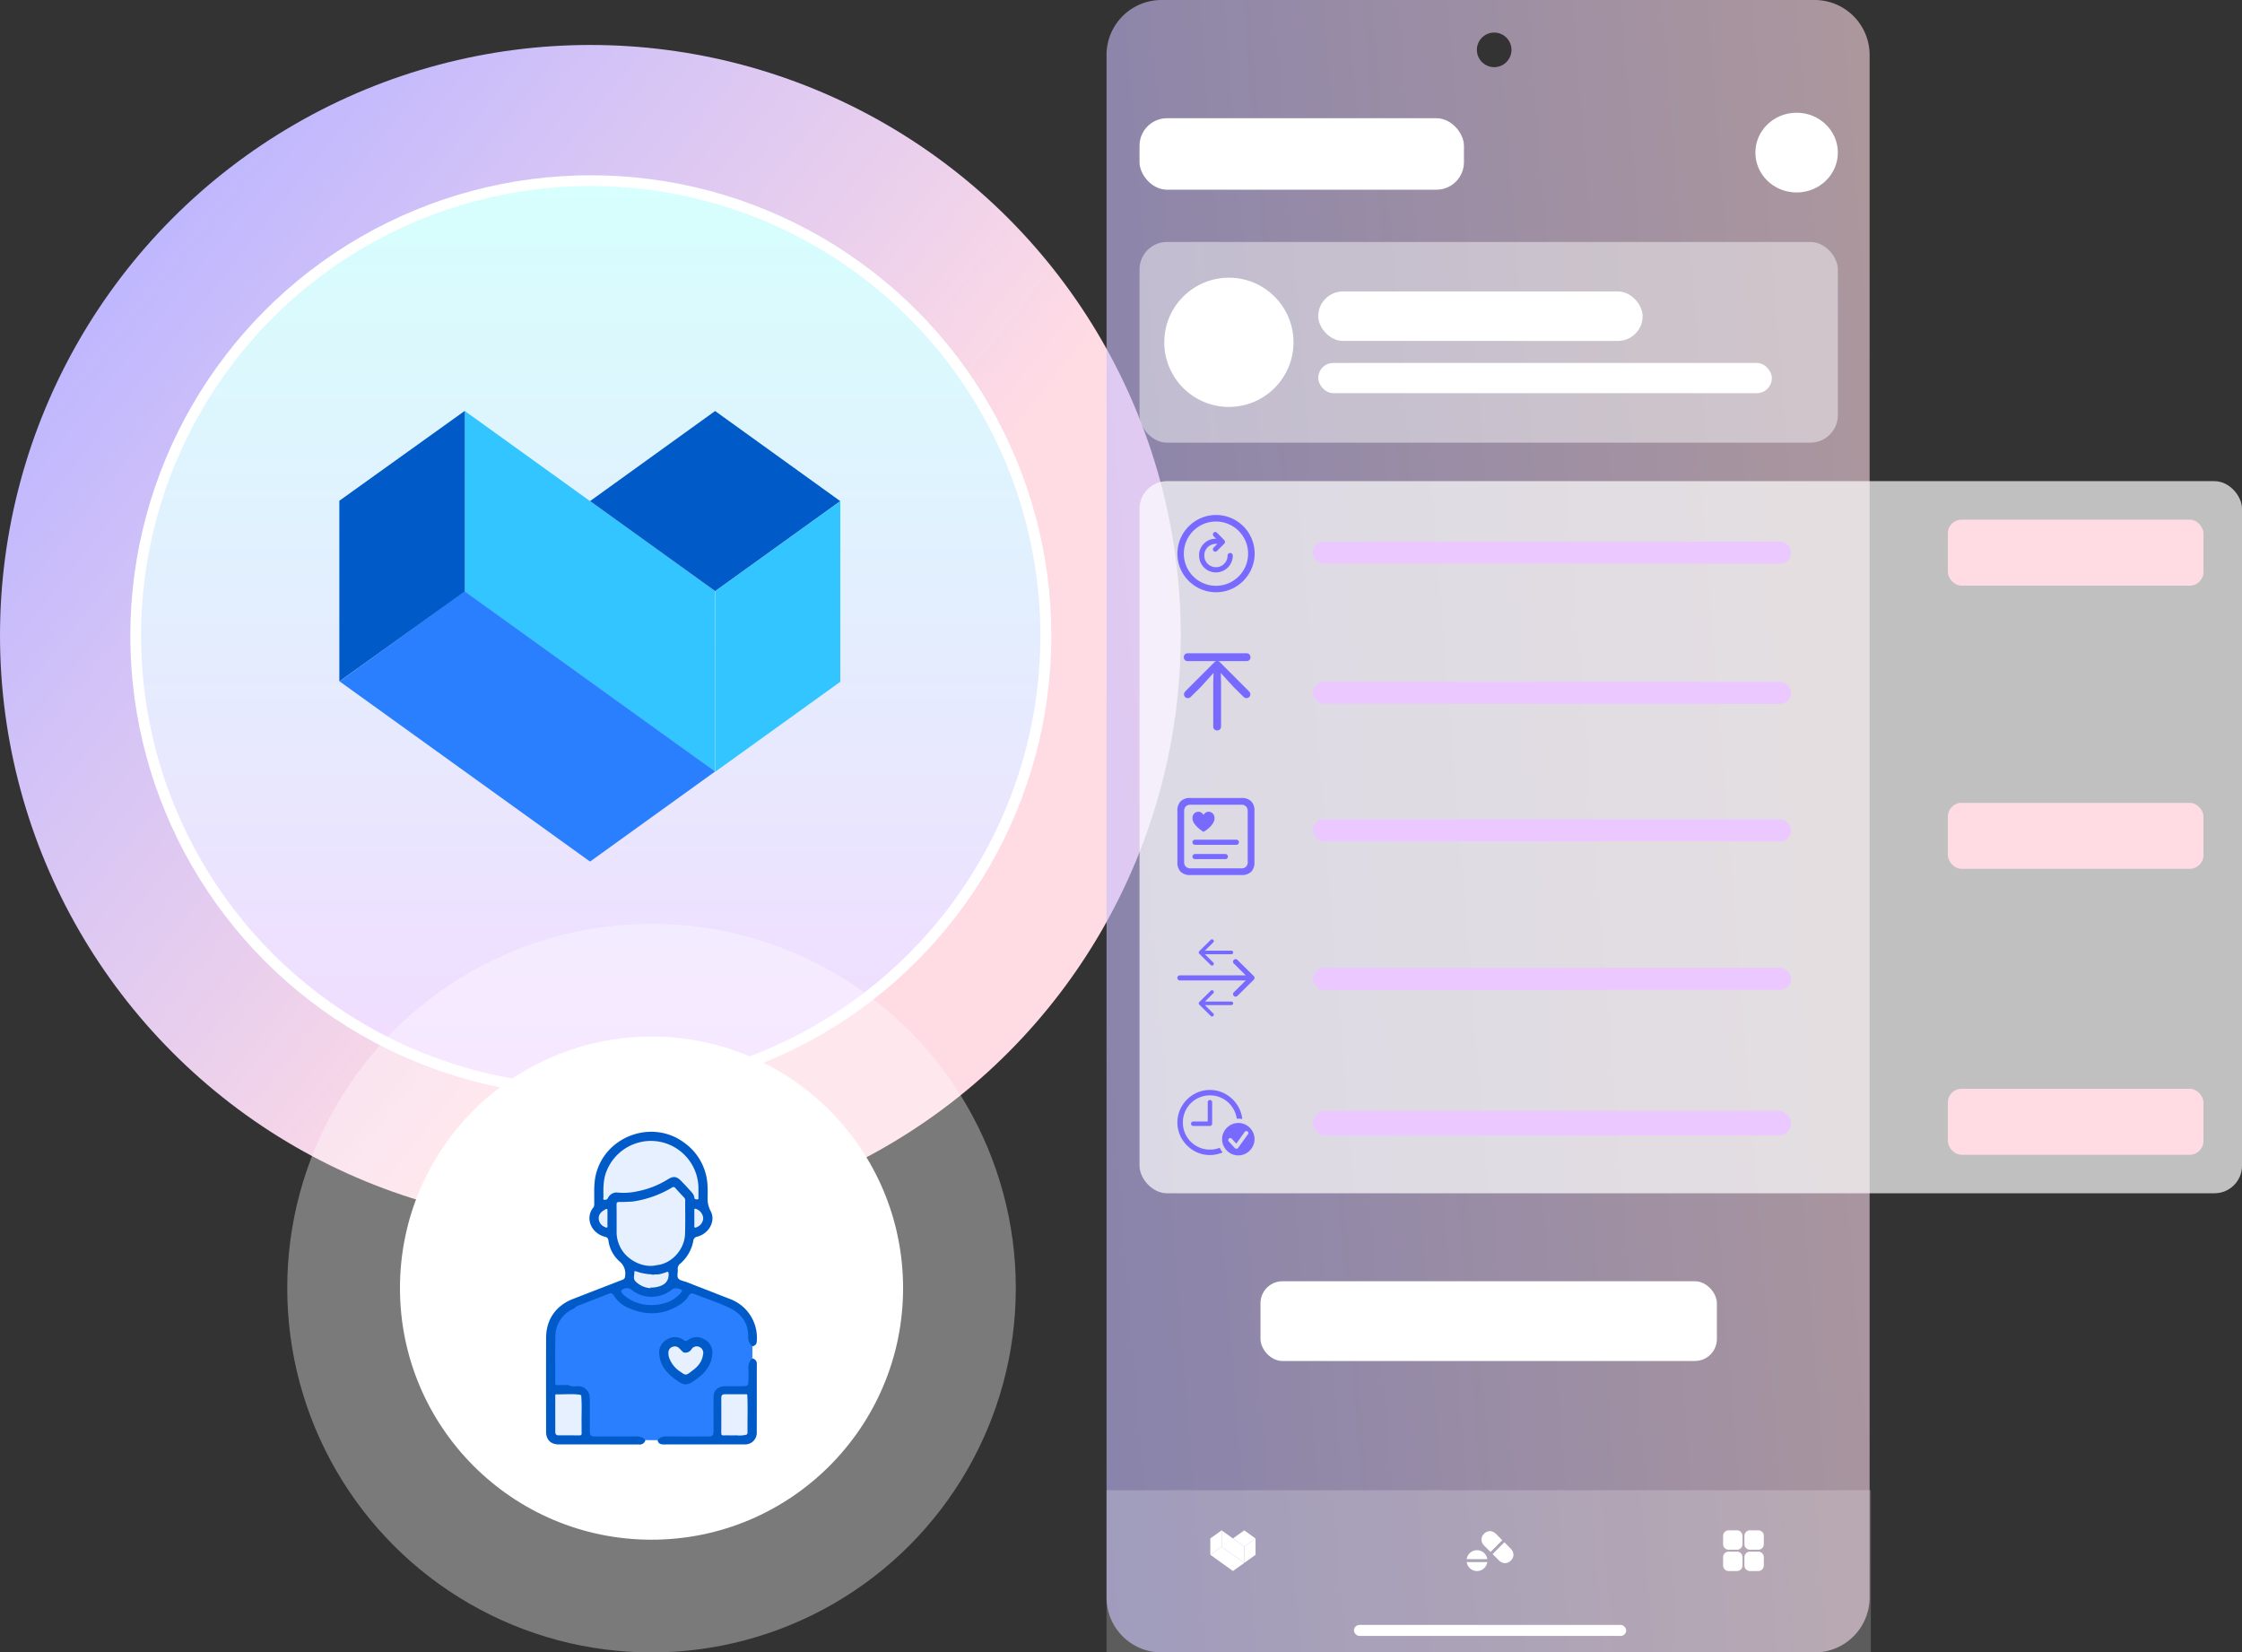 <svg xmlns="http://www.w3.org/2000/svg" xmlns:xlink="http://www.w3.org/1999/xlink" width="815.477" height="601" viewBox="0 0 815.477 601">
  <rect x="0" y="0" width="815.477" height="601" fill="#333333" stroke="none"/>
  <defs>
    <linearGradient id="linear-gradient" x1="0.088" y1="0.193" x2="0.63" y2="0.622" gradientUnits="objectBoundingBox">
      <stop offset="0" stop-color="#beb7ff"/>
      <stop offset="1" stop-color="#ffdbe4"/>
    </linearGradient>
    <linearGradient id="linear-gradient-2" x1="0.5" x2="0.5" y2="1" gradientUnits="objectBoundingBox">
      <stop offset="0" stop-color="#d6fffd"/>
      <stop offset="1" stop-color="#f2dbff"/>
    </linearGradient>
    <linearGradient id="linear-gradient-3" x1="-0.123" y1="0.752" x2="1.109" y2="0.542" xlink:href="#linear-gradient"/>
    <clipPath id="clip-path">
      <rect id="Rectangle_765" data-name="Rectangle 765" width="17.003" height="14.803" transform="translate(0 0)" fill="#fff"/>
    </clipPath>
    <clipPath id="clip-path-2">
      <rect id="Rectangle_3704" data-name="Rectangle 3704" width="28.053" height="23.921" transform="translate(0 0)" fill="#786aff"/>
    </clipPath>
    <clipPath id="clip-path-3">
      <rect id="Rectangle_3705" data-name="Rectangle 3705" width="21.015" height="21.038" fill="#fff"/>
    </clipPath>
    <clipPath id="clip-path-4">
      <rect id="Rectangle_3706" data-name="Rectangle 3706" width="28.023" height="28.053" fill="#786aff"/>
    </clipPath>
    <clipPath id="clip-path-5">
      <rect id="Rectangle_3707" data-name="Rectangle 3707" width="24.234" height="28.053" transform="translate(0 0)" fill="#786aff"/>
    </clipPath>
  </defs>
  <g id="Group_28694" data-name="Group 28694" transform="translate(-940.523 -252)">
    <g id="Group_28691" data-name="Group 28691" transform="translate(-90.754 -32.923)">
      <circle id="Ellipse_756" data-name="Ellipse 756" cx="214.738" cy="214.738" r="214.738" transform="translate(1031.277 301.278)" fill="url(#linear-gradient)"/>
      <circle id="Ellipse_760" data-name="Ellipse 760" cx="167.502" cy="167.502" r="167.502" transform="translate(1078.673 348.673)" fill="#fff"/>
      <circle id="Ellipse_757" data-name="Ellipse 757" cx="163.558" cy="163.558" r="163.558" transform="translate(1082.582 352.582)" fill="url(#linear-gradient-2)"/>
      <g id="Group_28582" data-name="Group 28582" transform="translate(1154.705 434.371)">
        <path id="Path_26854" data-name="Path 26854" d="M420.751,668.232,329.658,602.7V537.009l91.092,65.531Z" transform="translate(-284.078 -537.009)" fill="#33c5ff"/>
        <path id="Path_26855" data-name="Path 26855" d="M402.708,661.334,311.614,595.8,357.1,563.036,448.2,628.57Z" transform="translate(-311.521 -497.423)" fill="#2a7fff"/>
        <path id="Path_26856" data-name="Path 26856" d="M393.237,537.024,347.751,569.79l45.558,32.773v-.046l45.463-32.708h0Z" transform="translate(-256.561 -536.984)" fill="#005bc9"/>
        <path id="Path_26857" data-name="Path 26857" d="M365.822,582.735v65.692l45.463-32.705V550.029Z" transform="translate(-229.074 -517.203)" fill="#33c5ff"/>
        <path id="Path_26858" data-name="Path 26858" d="M357.186,602.7l-45.608,32.687V569.693l45.608-32.684Z" transform="translate(-311.578 -537.009)" fill="#005bc9"/>
      </g>
    </g>
    <g id="Group_28690" data-name="Group 28690" transform="translate(14540 14891)">
      <path id="Subtraction_61" data-name="Subtraction 61" d="M257.556,601H20A20,20,0,0,1,0,581V20A20,20,0,0,1,20,0H257.556a20,20,0,0,1,20,20V581a20,20,0,0,1-20,20ZM141,11.842a6.291,6.291,0,1,0,6.291,6.291A6.3,6.3,0,0,0,141,11.842Z" transform="translate(-13197 -14639)" opacity="0.6" fill="url(#linear-gradient-3)"/>
      <rect id="Rectangle_3702" data-name="Rectangle 3702" width="254" height="73" rx="10" transform="translate(-13185 -14551)" fill="#fff" opacity="0.45"/>
      <rect id="Background" width="278" height="59" transform="translate(-13197 -14097)" fill="#fff" opacity="0.2"/>
      <rect id="Shape" width="93" height="59" transform="translate(-13197 -14097)" fill="none"/>
      <rect id="Shape-2" data-name="Shape" width="93" height="59" transform="translate(-13012 -14097)" fill="none"/>
      <g id="Group_34" data-name="Group 34" transform="translate(-13159.252 -14082.408)">
        <path id="Path_5" data-name="Path 5" d="M220.157,53.443l-8.227-5.92V41.59l8.227,5.918Z" transform="translate(-207.813 -41.59)" fill="#fff"/>
        <path id="Path_6" data-name="Path 6" d="M198.318,81.958,190.09,76.04l4.11-2.96L202.426,79Z" transform="translate(-190.082 -67.155)" fill="#fff"/>
        <path id="Path_7" data-name="Path 7" d="M237.93,41.6l-4.11,2.96,4.115,2.96v0l4.106-2.954h0Z" transform="translate(-225.584 -41.598)" fill="#fff"/>
        <path id="Path_8" data-name="Path 8" d="M255.69,60.294v5.935l4.106-2.954V57.34Z" transform="translate(-243.339 -54.376)" fill="#fff"/>
        <path id="Path_9" data-name="Path 9" d="M194.169,47.523l-4.119,2.952V44.54l4.119-2.95Z" transform="translate(-190.05 -41.59)" fill="#fff"/>
      </g>
      <path id="Union_2" data-name="Union 2" d="M9.754,14.8a2,2,0,0,1-2-2V9.754a2,2,0,0,1,2-2H12.8a2,2,0,0,1,2,2V12.8a2,2,0,0,1-2,2ZM2,14.8a2,2,0,0,1-2-2V9.754a2,2,0,0,1,2-2H5.049a2,2,0,0,1,2,2V12.8a2,2,0,0,1-2,2ZM9.754,7.049a2,2,0,0,1-2-2V2a2,2,0,0,1,2-2H12.8a2,2,0,0,1,2,2V5.049a2,2,0,0,1-2,2ZM2,7.049a2,2,0,0,1-2-2V2A2,2,0,0,1,2,0H5.049a2,2,0,0,1,2,2V5.049a2,2,0,0,1-2,2Z" transform="translate(-12972.735 -14082.409)" fill="#fff"/>
      <g id="Group_69" data-name="Group 69" transform="translate(-13065.994 -14082.409)" clip-path="url(#clip-path)">
        <path id="Path_22" data-name="Path 22" d="M12.8,10.686l2.274,2.274a3.461,3.461,0,0,0,1.429.9,2.69,2.69,0,0,0,1.523.029,3.189,3.189,0,0,0,1.407-.848,3.094,3.094,0,0,0,.848-1.393,2.7,2.7,0,0,0-.029-1.526,3.479,3.479,0,0,0-.906-1.44L17.076,6.406Z" transform="translate(-3.378 -2.054)" fill="#fff"/>
        <path id="Path_23" data-name="Path 23" d="M8.718,8.49l4.266-4.273L10.724,1.951a3.483,3.483,0,0,0-1.436-.906,2.691,2.691,0,0,0-1.523-.029,3.142,3.142,0,0,0-1.4.848,3.144,3.144,0,0,0-.848,1.4,2.713,2.713,0,0,0,.025,1.523,3.445,3.445,0,0,0,.9,1.44ZM.05,11.11H7.534a3.622,3.622,0,0,0-.65-1.653A3.87,3.87,0,0,0,5.553,8.287,3.65,3.65,0,0,0,3.8,7.854a3.665,3.665,0,0,0-1.765.433A3.87,3.87,0,0,0,.7,9.457,3.621,3.621,0,0,0,.05,11.11Zm0,1.054a3.628,3.628,0,0,0,.65,1.66,3.871,3.871,0,0,0,1.332,1.169,3.665,3.665,0,0,0,1.765.433,3.629,3.629,0,0,0,1.754-.433A3.867,3.867,0,0,0,6.877,13.82a3.71,3.71,0,0,0,.657-1.656Z" transform="translate(-0.05 -0.623)" fill="#fff"/>
      </g>
      <g id="Group_37" data-name="Group 37" transform="translate(-12960.893 -14598.292)">
        <ellipse id="Ellipse_19" data-name="Ellipse 19" cx="15" cy="14.5" rx="15" ry="14.5" transform="translate(-0.107 0.292)" fill="#fff"/>
      </g>
      <g id="Group_28688" data-name="Group 28688" transform="translate(-13176.275 -14538.34)">
        <circle id="Ellipse_19-2" data-name="Ellipse 19" cx="23.5" cy="23.5" r="23.5" transform="translate(0.275 0.34)" fill="#fff"/>
      </g>
      <g id="Home_Indicator" data-name="Home Indicator" transform="translate(-13107 -14048)">
        <rect id="Home_Indicator-2" data-name="Home Indicator" width="99" height="4" rx="2" fill="#fff"/>
      </g>
      <rect id="Rectangle_3703" data-name="Rectangle 3703" width="166" height="29" rx="8" transform="translate(-13141 -14173)" fill="#fff"/>
      <rect id="Rectangle_3708" data-name="Rectangle 3708" width="118" height="26" rx="10" transform="translate(-13185 -14596)" fill="#fff"/>
      <g id="Group_28689" data-name="Group 28689" transform="translate(-13120.024 -14533.159)">
        <rect id="Rectangle_3709" data-name="Rectangle 3709" width="118" height="18" rx="9" transform="translate(0.024 0.159)" fill="#fff"/>
        <rect id="Rectangle_3710" data-name="Rectangle 3710" width="165" height="11" rx="5.5" transform="translate(0.024 26.159)" fill="#fff"/>
      </g>
      <g id="Group_28693" data-name="Group 28693">
        <rect id="Rectangle_3701" data-name="Rectangle 3701" width="401" height="259" rx="10" transform="translate(-13185 -14464)" fill="#fff" opacity="0.69"/>
        <g id="Arrows" transform="translate(-13171.222 -14297.362)">
          <path id="Path_16" data-name="Path 16" d="M3.324,11.708a.926.926,0,1,0,0,1.851Zm26.844,1.58a.919.919,0,0,0,0-1.309l-5.951-5.89a.942.942,0,0,0-1.322,0,.919.919,0,0,0,0,1.309l5.29,5.236L22.9,17.87a.919.919,0,0,0,0,1.309.942.942,0,0,0,1.322,0Zm-26.844.271H29.507V11.708H3.324Z" transform="translate(-2.389 1.393)" fill="#786aff"/>
          <path id="Path_17" data-name="Path 17" d="M18.415,7.342a.648.648,0,1,0,0-1.3ZM6.731,6.236a.643.643,0,0,0,0,.916L10.9,11.275a.659.659,0,0,0,.926,0,.643.643,0,0,0,0-.916l-3.7-3.665,3.7-3.665a.643.643,0,0,0,0-.916.659.659,0,0,0-.926,0Zm11.684-.19H7.193v1.3H18.415Z" transform="translate(1.223 -1.923)" fill="#786aff"/>
          <path id="Path_18" data-name="Path 18" d="M18.415,17.342a.648.648,0,1,0,0-1.3ZM6.731,16.236a.643.643,0,0,0,0,.916L10.9,21.275a.659.659,0,0,0,.926,0,.643.643,0,0,0,0-.916l-3.7-3.665,3.7-3.665a.643.643,0,0,0,0-.916.659.659,0,0,0-.926,0Zm11.684-.19H7.193v1.3H18.415Z" transform="translate(1.223 6.589)" fill="#786aff"/>
        </g>
        <g id="Group_28683" data-name="Group 28683" transform="translate(-13171.223 -14242.695)" clip-path="url(#clip-path-2)">
          <path id="Path_27647" data-name="Path 27647" d="M12.389,23.85a11.376,11.376,0,0,0,2.385-.249,11.761,11.761,0,0,0,2.234-.714A7.256,7.256,0,0,1,15.941,21.2a9.769,9.769,0,0,1-1.718.5,9.928,9.928,0,0,1-5.676-.592A9.894,9.894,0,0,1,3.3,15.853a9.713,9.713,0,0,1-.76-3.842A9.713,9.713,0,0,1,3.3,8.169,9.961,9.961,0,0,1,5.4,5.024a9.93,9.93,0,0,1,10.51-2.234,9.84,9.84,0,0,1,6.227,7.864,5.78,5.78,0,0,1,1-.035,5.356,5.356,0,0,1,1.01.128,11.461,11.461,0,0,0-1.254-4.132A12.168,12.168,0,0,0,16.661.985,11.367,11.367,0,0,0,12.378.172,11.356,11.356,0,0,0,7.81,1.1,12.119,12.119,0,0,0,1.473,7.444,11.418,11.418,0,0,0,.55,12.011a11.357,11.357,0,0,0,.929,4.567,12.157,12.157,0,0,0,6.343,6.343A11.357,11.357,0,0,0,12.389,23.85ZM6.307,13.265h6.07a.793.793,0,0,0,.575-.232.777.777,0,0,0,.238-.58V4.629a.764.764,0,0,0-.238-.569.793.793,0,0,0-.575-.232.793.793,0,0,0-.8.8v7.022H6.307a.793.793,0,0,0-.8.8.787.787,0,0,0,.232.58A.773.773,0,0,0,6.307,13.265Z" transform="translate(-0.55 -0.056)" fill="#786aff"/>
          <path id="Subtraction_62" data-name="Subtraction 62" d="M5.9,11.8a5.809,5.809,0,0,1-4.152-1.732A6.174,6.174,0,0,1,.463,8.188,5.7,5.7,0,0,1,0,5.9,5.66,5.66,0,0,1,.463,3.618,6.215,6.215,0,0,1,1.744,1.737,5.976,5.976,0,0,1,3.621.46a5.886,5.886,0,0,1,4.56,0,5.984,5.984,0,0,1,3.154,3.155,5.877,5.877,0,0,1-.008,4.56,6.023,6.023,0,0,1-1.28,1.88A6.194,6.194,0,0,1,8.16,11.329,5.609,5.609,0,0,1,5.9,11.8ZM2.963,5.48a.716.716,0,0,0-.515.208.731.731,0,0,0-.207.526.858.858,0,0,0,.04.259.614.614,0,0,0,.1.205L4.61,9.126a.675.675,0,0,0,.281.184.8.8,0,0,0,.3.059A.7.7,0,0,0,5.8,9.1l3.6-5a1.055,1.055,0,0,0,.12-.23.658.658,0,0,0-.179-.723.731.731,0,0,0-.514-.207.721.721,0,0,0-.612.325L5.165,7.512,3.516,5.737a.832.832,0,0,0-.23-.184A.7.7,0,0,0,2.963,5.48Z" transform="translate(16.26 12.125)" fill="#786aff"/>
        </g>
        <g id="Group_28685" data-name="Group 28685" transform="translate(-13171.222 -14348.794)" clip-path="url(#clip-path-4)">
          <path id="Path_27650" data-name="Path 27650" d="M7.656,5.027a2.051,2.051,0,0,0-1.56.655A2.324,2.324,0,0,0,5.48,7.341a3.1,3.1,0,0,0,.35,1.431,6.073,6.073,0,0,0,.906,1.3,10.875,10.875,0,0,0,1.187,1.134q.632.518,1.195.9a1.6,1.6,0,0,0,.213.129.425.425,0,0,0,.183.053.338.338,0,0,0,.167-.053q.091-.053.2-.129a11.076,11.076,0,0,0,1.21-.86,9.558,9.558,0,0,0,1.18-1.134,6,6,0,0,0,.89-1.324A3.254,3.254,0,0,0,13.5,7.341a2.308,2.308,0,0,0-.624-1.659,2.093,2.093,0,0,0-1.583-.655,1.8,1.8,0,0,0-1.05.327A2.349,2.349,0,0,0,9.5,6.2a2.522,2.522,0,0,0-.753-.845A1.841,1.841,0,0,0,7.656,5.027ZM6.439,17.053H21.432a.936.936,0,0,0,.944-.944.886.886,0,0,0-.274-.662.925.925,0,0,0-.67-.266H6.439a.943.943,0,0,0-.685.266.886.886,0,0,0-.274.662.911.911,0,0,0,.274.67A.929.929,0,0,0,6.439,17.053Zm0,5.206h10.99a.925.925,0,0,0,.67-.266.886.886,0,0,0,.274-.662.936.936,0,0,0-.944-.944H6.439a.929.929,0,0,0-.685.274.911.911,0,0,0-.274.67.886.886,0,0,0,.274.662A.944.944,0,0,0,6.439,22.258ZM4.78,28.042H23.243a4.908,4.908,0,0,0,3.585-1.18,4.769,4.769,0,0,0,1.195-3.539V4.738A4.769,4.769,0,0,0,26.828,1.2,4.908,4.908,0,0,0,23.243.02H4.78A4.907,4.907,0,0,0,1.195,1.2,4.769,4.769,0,0,0,0,4.738V23.324a4.769,4.769,0,0,0,1.195,3.539A4.908,4.908,0,0,0,4.78,28.042Zm.03-2.451a2.387,2.387,0,0,1-1.75-.6A2.408,2.408,0,0,1,2.451,23.2V4.86A2.409,2.409,0,0,1,3.06,3.071a2.387,2.387,0,0,1,1.75-.6h18.4a2.392,2.392,0,0,1,1.743.6,2.391,2.391,0,0,1,.616,1.789V23.2a2.132,2.132,0,0,1-2.359,2.39Z" transform="translate(0 0.011)" fill="#786aff"/>
        </g>
        <g id="Group_28686" data-name="Group 28686" transform="translate(-13168.884 -14401.394)" clip-path="url(#clip-path-5)">
          <path id="Path_27651" data-name="Path 27651" d="M12.555,28.813A1.362,1.362,0,0,0,13.971,27.4V11.325L13.86,7.92l4.79,5.235,3.564,3.517a1.3,1.3,0,0,0,.461.294,1.545,1.545,0,0,0,.557.1,1.319,1.319,0,0,0,.995-.406,1.382,1.382,0,0,0,.39-.995,1.31,1.31,0,0,0-.119-.549,1.933,1.933,0,0,0-.358-.517L13.621,4.069a1.583,1.583,0,0,0-.5-.366,1.347,1.347,0,0,0-.565-.127,1.329,1.329,0,0,0-.573.127,1.614,1.614,0,0,0-.493.366L.955,14.6a2.129,2.129,0,0,0-.342.517,1.312,1.312,0,0,0-.119.549,1.381,1.381,0,0,0,.39.995,1.319,1.319,0,0,0,.995.406,1.544,1.544,0,0,0,.557-.1,1.3,1.3,0,0,0,.461-.294l3.564-3.517L11.25,7.9l-.127,3.421V27.4a1.365,1.365,0,0,0,.406,1.018A1.406,1.406,0,0,0,12.555,28.813ZM1.8,3.608H23.264a1.352,1.352,0,0,0,1.01-.4,1.394,1.394,0,0,0,.39-1.018,1.422,1.422,0,0,0-.39-1.026A1.338,1.338,0,0,0,23.264.76H1.8a1.294,1.294,0,0,0-.987.406A1.438,1.438,0,0,0,.43,2.192,1.41,1.41,0,0,0,.812,3.21,1.307,1.307,0,0,0,1.8,3.608Z" transform="translate(-0.43 -0.76)" fill="#786aff"/>
        </g>
        <g id="Group_28687" data-name="Group 28687" transform="translate(-13171.222 -14451.656)">
          <g id="Group_76" data-name="Group 76" transform="translate(7.88 6.147)">
            <path id="Path_27" data-name="Path 27" d="M7.429,14.105a6.079,6.079,0,0,0,.825,3.129,6.251,6.251,0,0,0,2.214,2.242,6.157,6.157,0,0,0,6.181,0,6.268,6.268,0,0,0,2.221-2.228,5.98,5.98,0,0,0,.825-3.1.875.875,0,0,0-.282-.646.946.946,0,0,0-1.334,0,.874.874,0,0,0-.282.646,4.163,4.163,0,0,1-.571,2.152,4.313,4.313,0,0,1-1.526,1.54,4.305,4.305,0,0,1-4.284,0,4.235,4.235,0,0,1-2.09-3.692,4.14,4.14,0,0,1,.564-2.132,4.19,4.19,0,0,1,3.672-2.09,3.624,3.624,0,0,1,.5.028l-1.334,1.32a.862.862,0,0,0-.261.633.846.846,0,0,0,.248.612.855.855,0,0,0,1.224-.007L16.6,9.842a.834.834,0,0,0,.241-.633.91.91,0,0,0-.241-.633l-2.64-2.7a.985.985,0,0,0-.289-.2.848.848,0,0,0-.963.186.869.869,0,0,0-.248.619.971.971,0,0,0,.062.344.911.911,0,0,0,.172.289l.976.99a1.363,1.363,0,0,0-.172-.021q-.1-.007-.2-.007a5.492,5.492,0,0,0-2.888.8,6.3,6.3,0,0,0-2.159,2.166A5.774,5.774,0,0,0,7.429,14.105Z" transform="translate(-7.429 -5.607)" fill="#786aff"/>
          </g>
          <path id="Subtraction_1" data-name="Subtraction 1" d="M14.026,28.053A14.026,14.026,0,0,1,4.108,4.108,14.027,14.027,0,1,1,23.945,23.945,13.936,13.936,0,0,1,14.026,28.053Zm0-25.715A11.689,11.689,0,1,0,25.715,14.026,11.7,11.7,0,0,0,14.026,2.338Z" transform="translate(0 0)" fill="#786aff"/>
        </g>
        <rect id="Rectangle_740" data-name="Rectangle 740" width="93" height="24" rx="5" transform="translate(-12891 -14347)" fill="#ffdbe4"/>
        <rect id="Rectangle_740-2" data-name="Rectangle 740" width="93" height="24" rx="5" transform="translate(-12891 -14450)" fill="#ffdbe4"/>
        <rect id="Rectangle_740-3" data-name="Rectangle 740" width="93" height="24" rx="5" transform="translate(-12891 -14243)" fill="#ffdbe4"/>
        <rect id="Rectangle_3711" data-name="Rectangle 3711" width="174" height="8" rx="4" transform="translate(-13122 -14442)" fill="#ebc8ff"/>
        <rect id="Rectangle_3712" data-name="Rectangle 3712" width="174" height="8" rx="4" transform="translate(-13122 -14391)" fill="#ebc8ff"/>
        <rect id="Rectangle_3713" data-name="Rectangle 3713" width="174" height="8" rx="4" transform="translate(-13122 -14341)" fill="#ebc8ff"/>
        <rect id="Rectangle_3714" data-name="Rectangle 3714" width="174" height="8" rx="4" transform="translate(-13122 -14287)" fill="#ebc8ff"/>
        <rect id="Rectangle_3715" data-name="Rectangle 3715" width="174" height="9" rx="4.5" transform="translate(-13122 -14235)" fill="#ebc8ff"/>
      </g>
    </g>
    <g id="Group_28692" data-name="Group 28692" transform="translate(97 336)">
      <circle id="Ellipse_790" data-name="Ellipse 790" cx="132.5" cy="132.5" r="132.5" transform="translate(948 252)" fill="#fff" opacity="0.35"/>
      <circle id="Ellipse_791" data-name="Ellipse 791" cx="91.5" cy="91.5" r="91.5" transform="translate(989 293)" fill="#fff"/>
      <g id="Group_28565" data-name="Group 28565" transform="translate(1042.14 327.632)">
        <path id="Path_27391" data-name="Path 27391" d="M-318.482,90.09c1.1.014,2.195.024,3.292.048a4.287,4.287,0,0,1,4.486,4.455c.049,2.7,0,5.406.021,8.109.011,1.85.06,3.7.093,5.55a35.206,35.206,0,0,0,5.661.136c3.929.036,7.856.041,11.783-.006,1.306-.016,2.106.445,2.345,1.756a2.119,2.119,0,0,1-2.393,1.585c-9.687-.028-19.375-.009-29.063-.019-2.963,0-4.668-1.686-4.672-4.63-.011-11.379-.03-22.761.006-34.14.021-6.687,3.552-11.72,9.786-14.144,5.986-2.326,11.967-4.662,17.962-6.961a1.31,1.31,0,0,0,.975-1.344,5.636,5.636,0,0,0-2.078-5.384,12.338,12.338,0,0,1-3.989-7.606,1.394,1.394,0,0,0-1.226-1.3c-5.322-1.408-7.242-7.06-4.263-10.645a2.069,2.069,0,0,0,.326-1.439c.073-3.544-.241-7.1.619-10.61C-305.369-.506-288.27-6.674-276.7,1.952a20.207,20.207,0,0,1,8.5,16.117c.049,1.226.044,2.455.027,3.68A9.527,9.527,0,0,0-267.1,26.8c1.97,3.569-.508,8.178-4.825,9.34a1.652,1.652,0,0,0-1.452,1.527,14.519,14.519,0,0,1-4.684,8.225,2.345,2.345,0,0,0-.979,2.158c.122,1.124-.431,2.515.225,3.321.6.743,1.948.887,2.969,1.284q8.091,3.152,16.179,6.3a15.034,15.034,0,0,1,9.362,15.353A1.731,1.731,0,0,1-251.887,76c-1.454-.339-1.823-.749-1.759-2.423a11.449,11.449,0,0,0-2.776-8.314,11.2,11.2,0,0,0-4.369-3.167q-6.311-2.458-12.635-4.892c-.366-.141-.744-.424-1.07.143-2.165,3.766-5.713,5.546-9.725,6.466a18.547,18.547,0,0,1-15.631-3.1,9.487,9.487,0,0,1-2.776-3.088c-.3-.537-.578-.69-1.186-.448-4.117,1.636-8.25,3.237-12.377,4.849a7.76,7.76,0,0,1-1.519,1.131,10.54,10.54,0,0,0-5.447,9.291c-.081,5.24-.025,10.483-.016,15.725,0,1.479.1,1.523,1.595,1.588C-320.543,89.8-319.459,89.479-318.482,90.09Z" transform="translate(326.942 2.013)" fill="#005bc9"/>
        <path id="Path_27392" data-name="Path 27392" d="M-301.326,79.8c.087-1.333.869-1.791,2.124-1.786,5.495.019,10.99-.019,16.485.032,1,.01,1.27-.26,1.256-1.256-.055-4.057-.033-8.116-.019-12.173.013-3.215,1.647-4.847,4.838-4.858,2.284-.008,4.567-.044,6.847.019.914.025,1.249-.173,1.21-1.164-.084-2.068,0-4.141-.033-6.212-.021-1.27.42-2.131,1.755-2.364a1.955,1.955,0,0,1,1.633,2.2c-.019,8.193.01,16.388-.022,24.582a4.234,4.234,0,0,1-4.553,4.5c-9.8.016-19.6,0-29.4.013C-300.317,81.34-301.09,80.964-301.326,79.8Z" transform="translate(341.891 32.388)" fill="#005bc9"/>
        <path id="Path_27393" data-name="Path 27393" d="M-254.657,50.958c.09-4.865-2.28-8.341-6.532-10.439s-8.8-3.487-13.2-5.243a1.389,1.389,0,0,0-1.908.7,8.958,8.958,0,0,1-2.554,2.792c-6.187,4.258-12.735,4.635-19.487,1.576a11.118,11.118,0,0,1-4.857-3.972c-.956-1.463-1.135-1.53-2.787-.88q-5.081,1.993-10.17,3.967a3.378,3.378,0,0,0-1.607.964c-.036.044-.065.092-.1.138a11.044,11.044,0,0,0-6.92,9.791c-.1,5.744-.029,11.492-.052,17.239,0,.613.1.925.819.893,1.394-.06,2.79-.044,4.185-.057.024.035.033.073.06.108.982.576,2.063.285,3.1.337a4.15,4.15,0,0,1,4.363,4.024,13.915,13.915,0,0,1,.055,1.645q0,5,0,10c0,2.462.139,2.6,2.553,2.6,4.516,0,9.034.04,13.551-.019,1.566-.021,3.025.036,4.119,1.344q2.211.019,4.423.04c.988-1.368,2.407-1.4,3.919-1.379,4.6.052,9.207.024,13.81.019,2.491,0,2.608-.128,2.616-2.673,0-.591,0-1.181,0-1.774,0-3.337-.029-6.673.016-10.008a3.577,3.577,0,0,1,2.9-3.652,6.932,6.932,0,0,1,1.761-.171c2.027,0,4.054.022,6.081-.01,1.614-.025,1.892-.317,1.929-1.956.029-1.351.055-2.7,0-4.054-.071-1.58.119-3.029,1.435-4.106l.028-4.417A3.883,3.883,0,0,1-254.657,50.958Z" transform="translate(328.171 23.672)" fill="#2a7fff"/>
        <path id="Path_27394" data-name="Path 27394" d="M-300.958,51.1a5.335,5.335,0,0,1,2.89-5.14,5.338,5.338,0,0,1,5.981.241,1.131,1.131,0,0,0,1.606-.017,5.339,5.339,0,0,1,6.089-.146,5.177,5.177,0,0,1,2.757,5.052c-.2,4.117-2.5,7.006-5.679,9.281-3.69,2.638-4.42,2.621-8.063-.078C-298.478,57.995-300.731,55.14-300.958,51.1Z" transform="translate(342.106 29.539)" fill="#005bc9"/>
        <path id="Path_27395" data-name="Path 27395" d="M-285.783,15.581a1.485,1.485,0,0,0-.435-1.131Q-287.8,12.8-289.324,11.1a.852.852,0,0,0-1.286-.22,38.243,38.243,0,0,1-14.485,5.1c-1.557.052-3.116.158-4.673.138-.8-.011-.993.239-.983,1.006.041,3.376.027,6.752.024,10.128a11.962,11.962,0,0,0,1.3,5.235c2.306,4.789,8.447,7.828,13.292,6.6h0c5.351-.485,10.106-5.623,10.295-11.326C-285.705,23.7-285.8,19.641-285.783,15.581Z" transform="translate(336.391 9.42)" fill="#e6f0ff"/>
        <path id="Path_27396" data-name="Path 27396" d="M-279.187,20.517c.016-1.267.022-2.537-.016-3.8A17.325,17.325,0,0,0-296.709.089,17.384,17.384,0,0,0-312.7,11.329c-1.148,2.957-1.086,6.038-1.034,9.121.006.367-.283.991.3,1.055a1.257,1.257,0,0,0,1.316-.6,3.522,3.522,0,0,1,3.221-2.067,22.7,22.7,0,0,0,7.55-.437,32.632,32.632,0,0,0,11.02-4.326c2.073-1.289,3.229-1.112,4.923.643.88.912,1.77,1.818,2.6,2.778.868,1.006,2,1.835,2.154,3.338.049.5.619.527,1.029.527C-279.008,21.368-279.19,20.848-279.187,20.517Z" transform="translate(334.613 3.237)" fill="#e6f0ff"/>
        <path id="Path_27397" data-name="Path 27397" d="M-298.667,40.044a14.844,14.844,0,0,1-9.923-3.523,6.675,6.675,0,0,1-.621-.632c-.651-.733-.782-1.185.386-1.672a2.621,2.621,0,0,1,3.113.461,11.758,11.758,0,0,0,14.662-.388c.63-.53,2.888-.3,3.368.372.293.413-.12.7-.328.964a11.785,11.785,0,0,1-6.268,3.843A15.04,15.04,0,0,1-298.667,40.044Z" transform="translate(337.003 22.972)" fill="#2a7fff"/>
        <path id="Path_27398" data-name="Path 27398" d="M-315.255,69.079c-.062-3.292.149-6.589-.106-9.878a.58.58,0,0,0-.47-.724c-2.849-.443-5.717-.078-8.573-.163-.513-.016-.418.439-.42.754q-.007,6.47,0,12.941c0,.852.41,1.227,1.246,1.224,2.5,0,4.99-.017,7.486.021.681.011.879-.231.855-.876C-315.281,71.278-315.235,70.178-315.255,69.079Z" transform="translate(328.175 37.181)" fill="#e6f0ff"/>
        <path id="Path_27399" data-name="Path 27399" d="M-295.005,30.373a14.223,14.223,0,0,1-3.243.857.811.811,0,0,0,.087-.063,20.22,20.22,0,0,1-7.652-1.032c-.274-.108-.812-.31-.792.154.049,1.169-.586,2.474.473,3.485a8.285,8.285,0,0,0,5.422,2.417,2.059,2.059,0,0,1-.1-.238,7.408,7.408,0,0,0,1.872-.1c3.289-.508,4.876-2.155,4.792-4.83C-294.167,30.34-294.305,30.074-295.005,30.373Zm-5.367,1.093a2.114,2.114,0,0,1,1.02-.054l.054.008A4.6,4.6,0,0,1-300.372,31.466Z" transform="translate(338.726 20.692)" fill="#e6f0ff"/>
        <path id="Path_27400" data-name="Path 27400" d="M-292.881,19.1c0-.931.029-1.862-.008-2.792-.03-.733.252-.743.825-.505a3.912,3.912,0,0,1,2.42,3.3,3.659,3.659,0,0,1-2.293,3.235c-.607.328-1.018.347-.957-.568C-292.834,20.877-292.881,19.985-292.881,19.1Z" transform="translate(346.808 12.327)" fill="#e6f0ff"/>
        <path id="Path_27401" data-name="Path 27401" d="M-311.658,19.018c0,.887-.043,1.775.011,2.659.062.994-.388.945-1.039.586a3.49,3.49,0,0,1-2.162-3.3c.079-1.574,1.2-2.426,2.467-3.115.58-.315.738-.059.727.508C-311.672,17.246-311.659,18.133-311.658,19.018Z" transform="translate(333.998 12.359)" fill="#e6f0ff"/>
        <path id="Path_27402" data-name="Path 27402" d="M-277.236,58.5a.366.366,0,0,0-.4-.226q-3.931,0-7.864.006c-.863,0-1.189.459-1.188,1.281.009,4.271.016,8.54-.01,12.811,0,.66.195.877.861.86,1.522-.041,3.045.03,4.565-.019a11.114,11.114,0,0,0,3.618-.2c.442-.158.5-.534.5-.922C-277.194,67.563-277.021,63.031-277.236,58.5Z" transform="translate(350.429 37.194)" fill="#e6f0ff"/>
        <path id="Path_27403" data-name="Path 27403" d="M-287.61,47.471a2.279,2.279,0,0,0-2.873.909,2.527,2.527,0,0,1-2.983,1.029c-.473-.473-.95-.944-1.422-1.419a2.178,2.178,0,0,0-2.442-.543,2.127,2.127,0,0,0-1.5,2,5.451,5.451,0,0,0,.226,1.873,10.073,10.073,0,0,0,4.084,5.162c1.957,1.435,2.15,1.408,4.1-.163,2.143-1.485,3.793-3.321,4.166-6.021A2.363,2.363,0,0,0-287.61,47.471Z" transform="translate(343.341 30.774)" fill="#e6f0ff"/>
      </g>
    </g>
  </g>
</svg>
